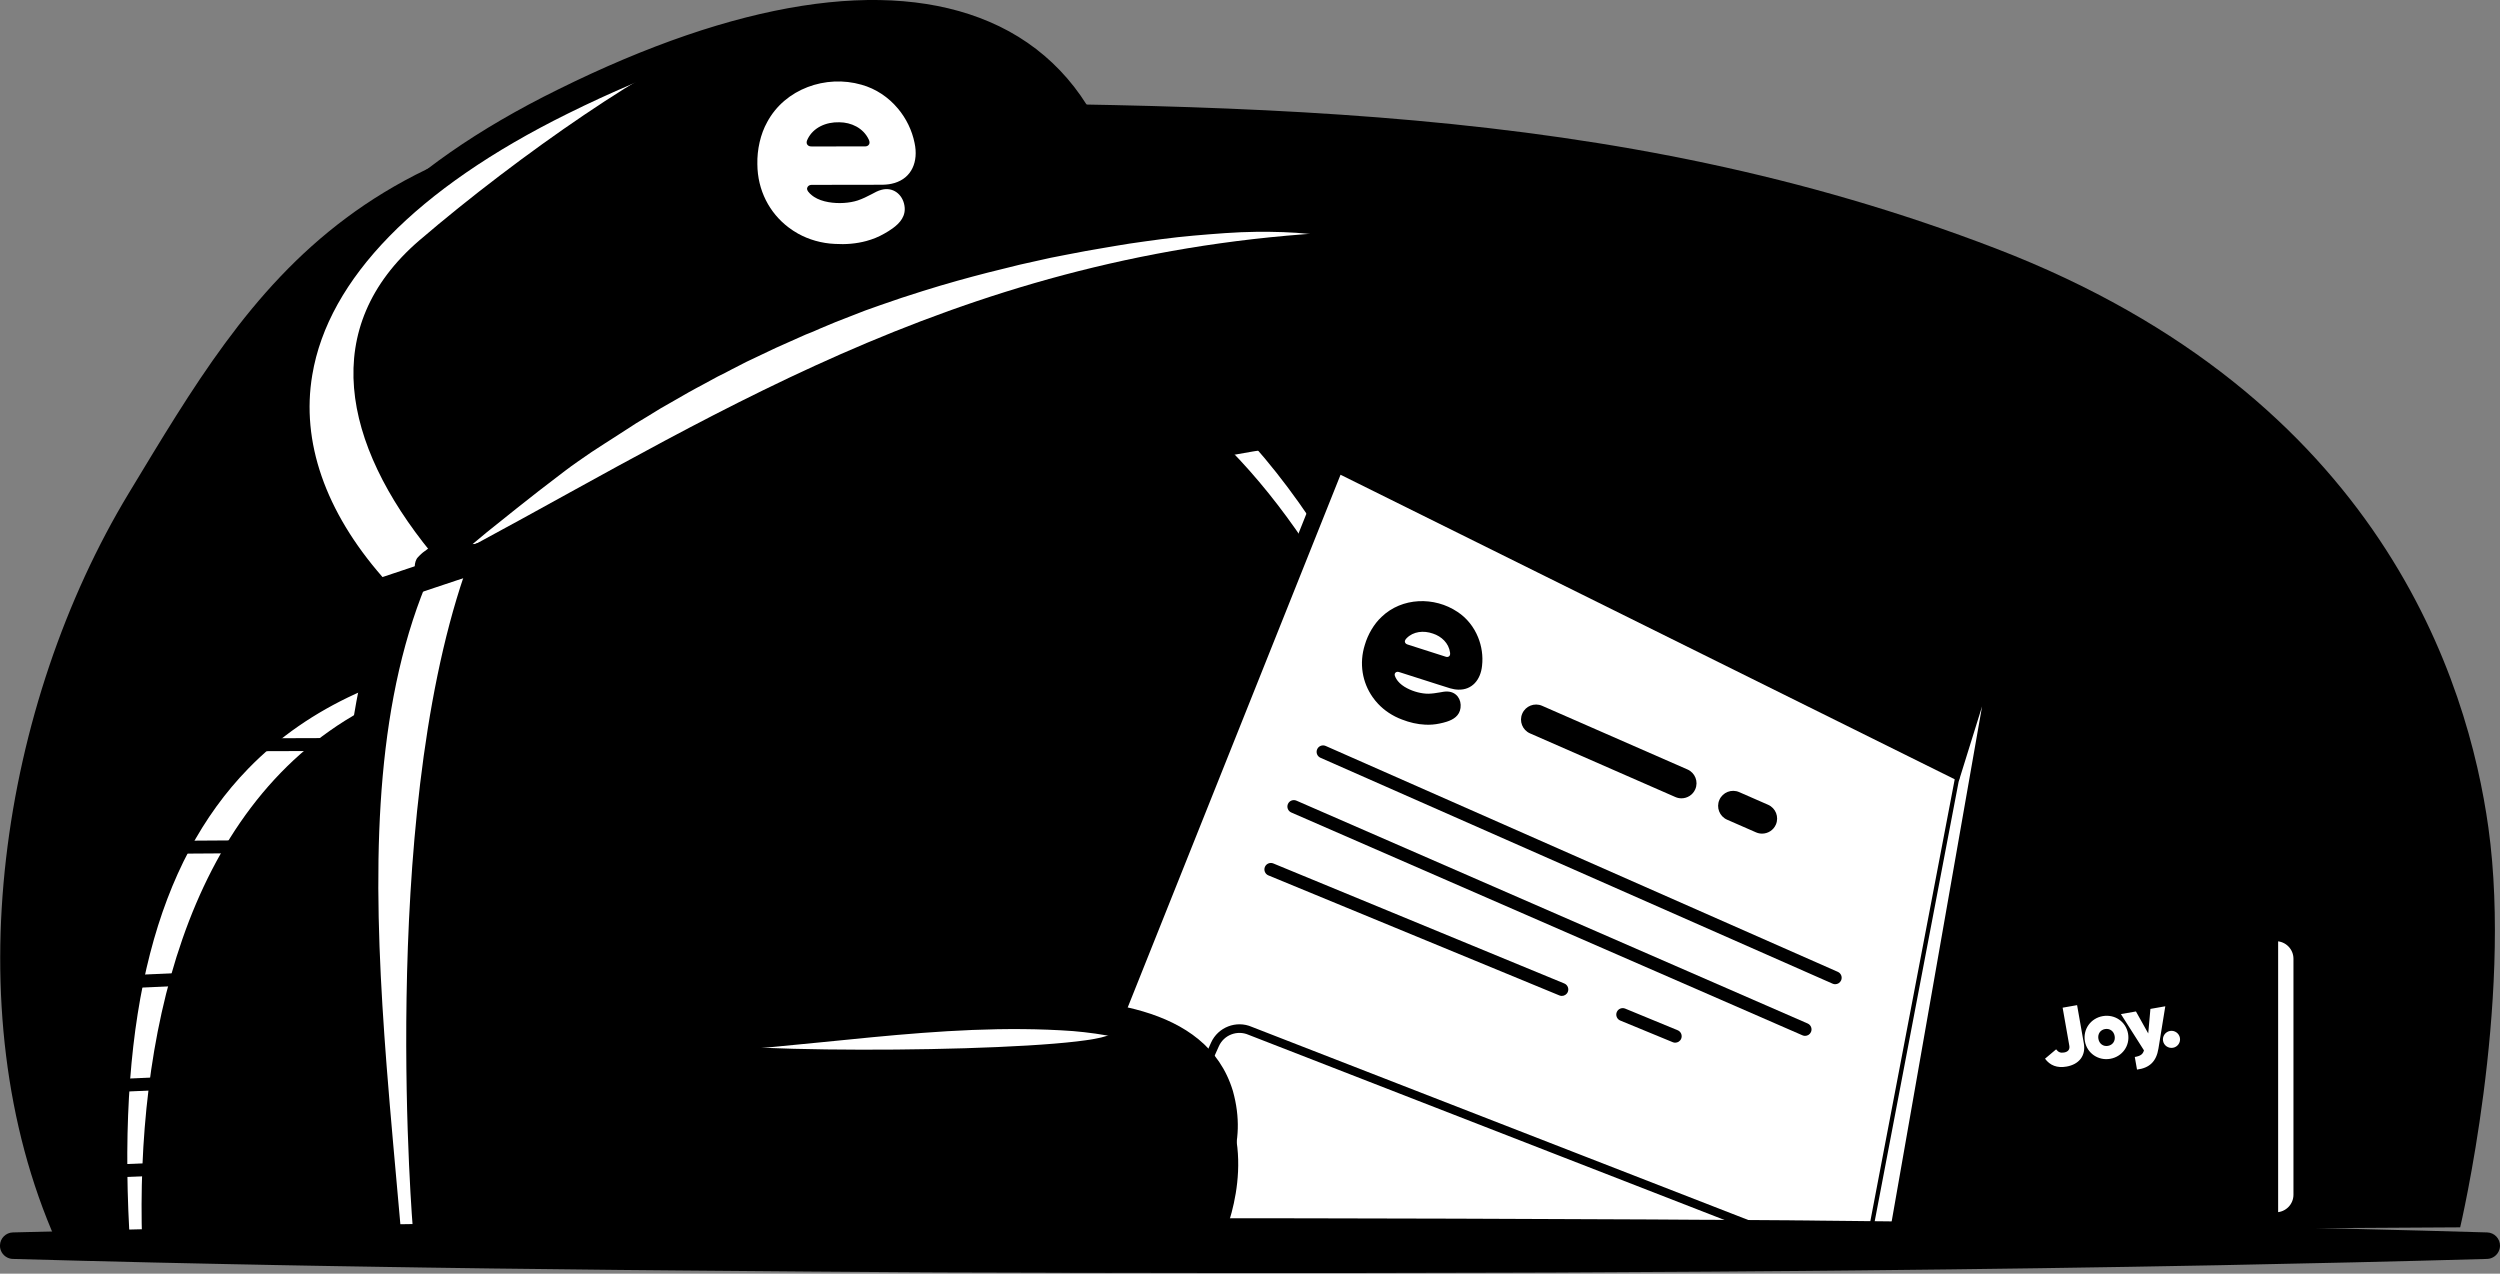 <svg width="1162" height="592" viewBox="0 0 1162 592" fill="none" xmlns="http://www.w3.org/2000/svg">
<rect x="0" y="0" width="1162" height="592" fill="#808080" stroke="none"/>
<g clip-path="url(#clip0_12283_2599)">
<path d="M26.18 576.979C-22 468.469 0.82 326.809 59.91 229.139C119 131.469 166.77 46.509 369.89 47.489C573.01 48.469 748.39 46.579 927.7 115.519C1107.01 184.459 1147.23 317.369 1156.61 384.709C1168.01 466.469 1143.49 570.469 1143.49 570.469L26.18 576.979Z" fill="#1E1E23" style="fill:#1E1E23;fill:color(display-p3 0.118 0.118 0.137);fill-opacity:1;"/>
<path d="M834.95 320.982L865.46 182.422C865.46 182.422 899 194.472 916 211.472C933 228.472 933.97 252.912 933.97 252.912L932 290.262L908 357.472L834.95 320.982Z" fill="#CCCCCC" style="fill:#CCCCCC;fill:color(display-p3 0.8 0.8 0.8);fill-opacity:1;"/>
<path d="M747.03 572.231H53.92C53.46 563.661 53.18 555.341 53.06 547.281C53.03 545.261 53.01 543.261 53.01 541.281C52.96 529.501 53.28 518.271 53.94 507.571C54.07 505.541 54.21 503.531 54.36 501.541C55.51 486.411 57.37 472.341 59.91 459.281C60.3 457.241 60.71 455.221 61.14 453.221C65.74 431.731 72.2 413.041 80.25 396.801C81.26 394.751 82.3 392.751 83.37 390.781C92.5 373.881 103.47 359.791 115.93 348.061C117.72 346.371 119.53 344.731 121.38 343.151C183.9 289.421 280.67 289.501 374.66 291.961C470.31 294.461 580.18 287.801 655.66 341.441C658.35 343.351 661 345.341 663.6 347.411C677.16 358.191 689.47 371.141 700.21 386.711C701.57 388.661 702.89 390.651 704.19 392.681C710.26 402.191 715.78 412.621 720.69 424.061C721.52 425.991 722.34 427.961 723.13 429.951C728.17 442.561 732.49 456.351 736.01 471.421C736.47 473.381 736.92 475.361 737.36 477.371C739.77 488.611 741.77 500.531 743.31 513.191C743.55 515.161 743.78 517.161 744 519.171C745.78 535.621 746.81 553.281 747.03 572.231Z" fill="#58BF43" style="fill:#58BF43;fill:color(display-p3 0.345 0.749 0.263);fill-opacity:1;"/>
<path d="M168 330.47C85 376.25 63.12 484.98 66.06 577.23L53.92 578.4L53.01 513.2L61.14 453.23L91 373.48L167 312.48L168 330.48V330.47Z" fill="white" style="fill:white;fill-opacity:1;"/>
<path d="M115.93 348.061L115.91 343.171L121.38 343.151L655.66 341.441C658.35 343.351 661 345.341 663.6 347.411L115.93 349.171V348.061Z" fill="#49AA31" style="fill:#49AA31;fill:color(display-p3 0.286 0.667 0.192);fill-opacity:1;"/>
<path d="M704.19 392.681L80.25 396.801C81.26 394.751 82.3 392.751 83.37 390.781L700.21 386.711C701.57 388.661 702.89 390.651 704.19 392.681Z" fill="#49AA31" style="fill:#49AA31;fill:color(display-p3 0.286 0.667 0.192);fill-opacity:1;"/>
<path d="M723.13 429.949L59.91 459.279C60.3 457.239 60.71 455.219 61.14 453.219L720.69 424.059C721.52 425.989 722.34 427.959 723.13 429.949Z" fill="#49AA31" style="fill:#49AA31;fill:color(display-p3 0.286 0.667 0.192);fill-opacity:1;"/>
<path d="M737.36 477.372L53.94 507.572C54.07 505.542 54.21 503.532 54.36 501.542L736.01 471.422C736.47 473.382 736.92 475.362 737.36 477.372Z" fill="#49AA31" style="fill:#49AA31;fill:color(display-p3 0.286 0.667 0.192);fill-opacity:1;"/>
<path d="M744 519.171L53.06 547.281C53.03 545.261 53.01 543.261 53.01 541.281L743.31 513.191C743.55 515.161 743.78 517.161 744 519.171Z" fill="#49AA31" style="fill:#49AA31;fill:color(display-p3 0.286 0.667 0.192);fill-opacity:1;"/>
<path d="M53.92 578.401C50.67 578.401 47.95 575.851 47.77 572.571C42.21 468.251 61.43 395.001 106.55 348.651C167.86 285.651 264.32 282.921 374.82 285.811C387.53 286.141 400.81 286.321 413.65 286.491C493.24 287.541 575.53 288.621 640.42 324.611C714.86 365.901 751.75 446.881 753.2 572.181C753.24 575.581 750.51 578.371 747.11 578.411C743.71 578.461 740.92 575.721 740.88 572.321C739.49 451.841 704.68 374.341 634.45 335.391C572.28 300.911 491.56 299.851 413.5 298.821C400.62 298.651 387.31 298.481 374.51 298.141C266.95 295.331 173.23 297.831 115.39 357.251C72.8 401.011 54.71 471.231 60.08 571.921C60.26 575.321 57.65 578.221 54.26 578.401C54.15 578.401 54.04 578.401 53.93 578.401H53.92Z" fill="#111114" style="fill:#111114;fill:color(display-p3 0.067 0.067 0.078);fill-opacity:1;"/>
<path d="M718.92 560.088L714.61 560.688L712.84 560.928L709.24 561.428L706.87 561.758L696.04 563.258L687.99 564.368L603.87 575.988L514.21 588.378C492.75 588.268 471.31 588.148 449.86 588.018C414.56 587.808 379.26 587.558 343.96 587.258C320.52 587.068 297.07 586.838 273.63 586.588C260.93 586.448 248.23 586.308 235.53 586.148C232.06 586.108 228.59 586.048 225.12 586.008C221.7 585.978 218.27 585.918 214.83 585.878C205.72 585.758 196.61 585.638 187.51 585.508C185.17 585.478 182.84 585.438 180.51 585.408C180.23 582.288 179.93 579.148 179.63 575.988C179.33 572.888 179.03 569.778 178.72 566.648C176.84 547.468 174.77 527.808 172.93 507.928C172.9 507.628 172.87 507.328 172.85 507.018C172.58 504.148 172.31 501.268 172.06 498.388C172.01 497.888 171.97 497.388 171.93 496.888C171.69 494.148 171.45 491.398 171.23 488.648C170.82 483.838 170.44 479.018 170.09 474.198C169.69 468.868 169.33 463.538 169.02 458.208C165.84 405.628 166.48 353.178 178.21 305.828C179.58 300.298 181.1 294.838 182.78 289.458C183.76 286.318 184.8 283.208 185.89 280.118C186.77 277.628 187.7 275.158 188.66 272.698C188.68 272.628 188.71 272.558 188.75 272.478C189.69 270.068 190.68 267.668 191.7 265.288H191.71C194.16 259.568 196.85 253.958 199.79 248.468C228.89 193.948 281.77 151.538 374.2 132.038C379.32 130.958 384.57 129.948 389.94 129.008C414.82 124.658 437.86 124.358 459.19 127.448C461.99 127.848 464.75 128.308 467.49 128.828C467.63 128.858 467.78 128.878 467.92 128.908C470.37 129.378 472.8 129.898 475.21 130.458C482.42 132.128 489.42 134.198 496.21 136.648C500.13 138.048 503.99 139.578 507.78 141.218C511.06 142.648 514.3 144.168 517.49 145.768C524.4 149.228 531.08 153.078 537.53 157.308C539.26 158.428 540.97 159.578 542.67 160.758C544.41 161.968 546.14 163.208 547.84 164.468C551.98 167.518 556.02 170.718 559.96 174.088C560.5 174.538 561.04 174.998 561.57 175.458C563.57 177.168 565.55 178.928 567.5 180.728C569.32 182.398 571.12 184.108 572.9 185.838C589.15 201.668 603.66 219.878 616.6 239.548C680.37 336.508 706.12 469.148 714.95 528.788C717.84 548.368 718.92 560.088 718.92 560.088Z" fill="#F4D13D" style="fill:#F4D13D;fill:color(display-p3 0.957 0.82 0.239);fill-opacity:1;"/>
<path d="M714.95 528.79C714.86 540.34 714.75 551.18 714.61 560.69C714.14 591.92 709.34 594.51 708 574.47C707.55 567.71 710.66 572.67 709.24 561.43C698.06 473.26 654.59 263.26 541.63 183.16L559.96 174.09C560.5 174.54 561.04 175 561.57 175.46C563.57 177.17 565.55 178.93 567.5 180.73C569.32 182.4 571.12 184.11 572.9 185.84C589.15 201.67 603.66 219.88 616.6 239.55C680.37 336.51 706.12 469.15 714.95 528.79Z" fill="white" style="fill:white;fill-opacity:1;"/>
<path d="M711.72 532.76C711.72 532.76 711.3 533 710.6 533.3C709.94 533.6 709.02 533.99 707.99 534.42C704.29 535.96 699.17 538.05 699.17 538.19L639.02 546.04L543.75 558.47H542.29C539.6 558.46 536.9 558.44 534.21 558.43C512.75 558.32 491.31 558.2 469.86 558.07C434.56 557.86 399.26 557.61 363.96 557.31C364.86 553.45 365.85 549.69 366.93 546.04C368.07 542.13 369.32 538.34 370.66 534.66C411.5 421.89 535.09 418.39 566.23 414.87C601.07 410.92 701.78 428.02 711.72 532.76Z" fill="#FFF4C5" style="fill:#FFF4C5;fill:color(display-p3 1 0.957 0.772);fill-opacity:1;"/>
<path d="M215.79 267.211C175.99 384.151 192 572.471 192 572.471L179 575.471L168.45 467.611L178.85 295.191L193.86 273.301L215.78 267.211H215.79Z" fill="white" style="fill:white;fill-opacity:1;"/>
<path d="M725.07 559.52C725.16 561 724.83 562.26 724.21 563.27C721.97 567.03 715.93 567.39 713.63 563.26C713.26 562.6 712.98 561.83 712.84 560.93C712.83 560.88 712.82 560.82 712.81 560.76C711.5 548.24 709.67 535.48 707.67 522.88C693.36 436.22 664.09 322.81 608.64 240.73C595.52 221.31 580.93 203.64 564.73 188.51C562.88 186.77 561.01 185.07 559.11 183.42C557.07 181.61 555.01 179.86 552.92 178.16H552.91C549.51 175.37 546.05 172.7 542.53 170.14C540.76 168.86 538.97 167.6 537.17 166.38C535.01 164.92 532.84 163.5 530.64 162.13C523.35 157.57 515.79 153.49 507.96 149.94C503.77 148.04 499.51 146.29 495.16 144.7C491.11 143.22 487 141.87 482.81 140.67C474.62 138.31 466.16 136.5 457.42 135.28H457.41C454.79 134.9 452.14 134.59 449.46 134.33C449.3 134.31 449.13 134.3 448.97 134.28C445.9 133.99 442.8 133.77 439.66 133.62C422.08 132.8 403.44 134.26 383.67 138.33C377.56 139.51 371.63 140.79 365.86 142.17C281.06 162.32 232.45 202.53 205.66 254.84L205.48 255.2C204.31 257.49 203.19 259.8 202.11 262.14C202.11 262.16 202.09 262.18 202.08 262.2C201.55 263.34 201.02 264.49 200.51 265.65C199.93 266.97 199.36 268.29 198.8 269.62C198.43 270.49 198.07 271.36 197.72 272.23C197.06 273.85 196.42 275.48 195.81 277.12H195.8C173.5 335.93 173.48 407.11 178.65 481.19C178.81 483.38 178.96 485.57 179.13 487.77C179.17 488.34 179.21 488.92 179.26 489.5C179.27 489.76 179.29 490.03 179.32 490.3C179.38 491.21 179.45 492.12 179.52 493.04C179.6 494.04 179.67 495.04 179.75 496.05C181.57 519.42 183.79 543.02 185.87 566.55C186.15 569.7 186.43 572.85 186.7 575.99C186.98 579.17 187.25 582.34 187.51 585.51C185.17 585.48 182.84 585.44 180.51 585.41C178.19 585.38 175.87 585.34 173.55 585.31C173.23 582.21 172.89 579.1 172.56 575.99C172.22 572.92 171.88 569.85 171.54 566.76C169.99 552.91 168.38 538.95 166.84 524.92C166.6 522.81 166.37 520.71 166.15 518.6C165.82 515.58 165.5 512.56 165.18 509.54C165.09 508.63 164.99 507.72 164.9 506.81C164.56 503.56 164.24 500.3 163.92 497.05C156.69 423.33 154.16 348.79 177.43 280.5C178.1 278.53 178.79 276.56 179.51 274.6C179.52 274.56 179.54 274.52 179.56 274.48C180.33 272.34 181.14 270.21 181.98 268.09C184.34 262.06 186.92 256.08 189.74 250.16C191.17 247.18 192.67 244.25 194.24 241.38C224.75 185.5 281.97 148.36 342.47 131.76C355.47 128.08 368.55 124.82 381.79 122.33C394.35 119.97 407.06 118.31 419.96 117.68C439.69 116.96 458.21 118.74 475.57 122.67C478.16 123.26 480.72 123.89 483.26 124.58C483.39 124.61 483.53 124.65 483.66 124.68C485.99 125.32 488.31 125.99 490.6 126.7C496.7 128.59 502.65 130.76 508.45 133.19C512.1 134.72 515.69 136.35 519.22 138.07C527.08 141.92 534.65 146.25 541.96 151.02C543.69 152.15 545.4 153.31 547.1 154.49C548.83 155.69 550.55 156.92 552.26 158.18C558.42 162.72 564.37 167.57 570.12 172.73C572.05 174.45 573.96 176.21 575.85 178.01C577.63 179.69 579.39 181.41 581.11 183.16H581.12C664.61 266.97 703.39 413.92 720.15 520.93C722.08 533.74 723.8 546.46 725.07 559.52Z" fill="#111114" style="fill:#111114;fill:color(display-p3 0.067 0.067 0.078);fill-opacity:1;"/>
<path d="M591 208.47C498.49 222.39 403.16 263.84 269.55 255.39C268.9 255.36 268.25 255.31 267.6 255.27L517.49 145.77C557.9 166.02 564.85 168.71 591 208.47Z" fill="#111114" style="fill:#111114;fill:color(display-p3 0.067 0.067 0.078);fill-opacity:1;"/>
<path d="M546.28 344.529C545.69 344.979 545.06 345.399 544.4 345.779C522.71 357.929 458.06 367.069 431.2 361.729C418.89 359.129 415.12 347.209 426.72 337.709C448.62 320.189 465.31 310.379 483.28 308.329C500.38 306.369 518.65 311.419 543.68 323.489C554.65 328.829 553.7 338.959 546.28 344.539V344.529Z" fill="#F78426" style="fill:#F78426;fill:color(display-p3 0.969 0.518 0.149);fill-opacity:1;"/>
<path d="M546.58 318.041C546.5 317.991 546.44 317.941 546.36 317.911C540.96 315.311 535.85 313.041 531 311.081C524.18 308.321 517.84 306.201 511.87 304.691C493.51 300.001 478.51 300.981 463.35 307.091C458.45 309.061 453.54 311.561 448.48 314.611C448.48 314.611 448.47 314.601 448.47 314.611C444.83 316.771 441.14 319.231 437.31 321.931C432.7 325.201 427.89 328.861 422.87 332.891C422.86 332.891 422.84 332.911 422.82 332.931C415.45 338.951 412.25 346.591 414.04 353.891C415.72 360.811 421.67 365.991 430 367.761C443.51 370.441 465.46 369.761 487.26 366.901C511.37 363.741 535.28 357.941 547.43 351.121C554.2 347.261 558.26 340.671 558.03 333.901C557.84 327.331 553.65 321.561 546.58 318.041ZM541.64 340.241C541.55 340.291 541.46 340.351 541.37 340.401C520.91 351.871 457.76 360.711 432.47 355.681C428.97 354.941 426.54 353.181 426 350.961C425.39 348.501 427.12 345.341 430.59 342.481C444.09 331.681 455.36 323.861 466.34 319.201C471.12 317.171 475.84 315.741 480.67 314.931C489.86 313.381 499.43 314.051 510.49 317.051C519.49 319.481 529.44 323.441 540.98 329.011C542.72 329.851 545.64 331.661 545.72 334.301C545.8 336.381 544.19 338.691 541.64 340.241Z" fill="#111114" style="fill:#111114;fill:color(display-p3 0.067 0.067 0.078);fill-opacity:1;"/>
<path d="M518.78 127.93C515.78 154.87 501.3 166.61 501.3 166.61L188.96 270.96L176.01 275.28C109.92 202.03 125.52 114.39 261.52 47.319C288.93 33.91 314.31 23.829 337.34 17.11C362.87 9.65 385.96 6.34 406.15 6.27C458.84 6.46 493.46 30.27 508.9 69.889C518.52 94.07 520.31 113.32 518.77 127.93H518.78Z" fill="#58BF43" style="fill:#58BF43;fill:color(display-p3 0.345 0.749 0.263);fill-opacity:1;"/>
<path d="M334.55 18.272C306.1 27.282 241.48 71.792 194.81 111.822C148.16 152.042 158.92 205.972 200.4 256.822L188.94 270.772L175.99 275.092C109.9 201.842 125.5 114.202 261.5 47.132C288.91 33.722 314.29 23.642 337.32 16.922C338.19 16.992 337.36 17.292 334.55 18.272Z" fill="white" style="fill:white;fill-opacity:1;"/>
<path d="M518.78 127.929L299.78 194.059C299.78 194.059 405.81 91.529 406.5 6.219C459.19 6.409 493.81 30.219 509.25 69.839C518.54 94.069 520.32 113.319 518.78 127.929Z" fill="#4DAF35" style="fill:#4DAF35;fill:color(display-p3 0.302 0.686 0.208);fill-opacity:1;"/>
<path d="M524.94 113.229C524.88 111.739 524.78 110.219 524.63 108.669V108.649C524.63 108.599 524.63 108.539 524.63 108.479V108.459C524.49 106.729 524.29 104.939 524.04 103.129C522.66 92.629 519.73 80.709 514.48 67.389C504.04 40.679 485.1 20.869 459.81 10.109C411.76 -10.441 342.44 0.469 259.46 41.559C221.95 60.019 192.31 80.749 171.16 103.109C150.78 124.779 138.33 147.779 134.3 171.839C128.09 207.949 141.35 245.239 172.2 279.429C172.58 279.849 173.02 280.219 173.5 280.489C173.5 280.489 173.5 280.489 173.5 280.499C174.52 281.119 175.74 281.379 176.89 281.219C177.23 281.169 177.57 281.119 177.77 281.279L181.2 280.129H181.22L185 278.859L190.24 277.119L207.16 271.469L229.69 263.949L247.86 257.889L255.7 255.269H255.72L272.96 249.509L322.6 232.969L502.88 172.819C503.54 172.529 504.03 172.279 504.66 171.809C504.77 171.699 505.42 171.169 506.42 170.149C507.61 168.929 509.35 167.049 511.25 164.479C512.54 162.689 513.91 160.629 515.27 158.199C515.27 158.189 515.27 158.189 515.27 158.179C517.16 154.839 519.02 150.869 520.57 146.219C521 144.929 521.43 143.579 521.83 142.139C523.49 136.219 524.75 129.019 524.96 120.499C525.02 118.189 525.01 115.739 524.89 113.229H524.94ZM513.4 123.089C513.27 125.359 513.06 127.579 512.73 129.749C512.18 133.719 511.32 137.489 510.17 141.099C509.85 142.089 509.51 143.029 509.16 143.949C508.16 146.629 507.05 148.989 505.93 151.019C504.54 153.609 503.14 155.689 501.9 157.299C500.49 159.169 499.29 160.429 498.58 161.129L495.62 162.129L344.91 212.429H344.87L235.08 249.089L231.67 250.229L218.91 254.489L216.92 255.149L211.43 256.979L201.82 260.189C201.82 260.189 201.82 260.199 201.8 260.199L196.07 262.099L196.04 262.129H196.02L192.83 263.189L186.54 265.289L177.79 268.219C177.74 268.169 177.72 268.139 177.68 268.089C151.16 237.679 139.9 205.269 145.15 174.259C152.6 129.639 193.67 87.559 263.78 52.869C273.97 47.809 283.92 43.239 293.66 39.109C293.68 39.099 293.69 39.099 293.71 39.089C323.98 26.279 351.96 18.049 377.13 14.429C387.35 12.959 397.08 12.239 406.32 12.269C424.76 12.329 441.19 15.379 455.5 21.529C478.26 31.319 494.62 48.279 503.86 72.139C508.45 83.769 511.39 94.879 512.72 105.289C512.97 107.039 513.14 108.759 513.27 110.449L513.3 110.639C513.41 112.159 513.48 113.659 513.54 115.129C513.63 117.849 513.59 120.479 513.44 123.079L513.4 123.089Z" fill="#111114" style="fill:#111114;fill:color(display-p3 0.067 0.067 0.078);fill-opacity:1;"/>
<path d="M490.26 194.139C379.35 231.289 361.63 233.269 198.23 263.189C198.23 263.189 202.46 259.549 211.13 252.629C221.07 244.759 236.86 232.459 258.91 216.029C264.77 211.589 271.99 206.959 279.84 201.849C349 157.829 424.701 128.009 503.13 112.379C545.641 103.999 590.251 98.719 619.781 104.509C623.861 105.439 627.411 106.249 630.651 107.299C682.851 123.659 594.87 159.019 490.28 194.129L490.26 194.139Z" fill="#58BF43" style="fill:#58BF43;fill:color(display-p3 0.345 0.749 0.263);fill-opacity:1;"/>
<path d="M630.65 107.498C454.1 114.128 336.67 190.658 221 252.918L211.12 252.638C221.06 244.768 236.85 232.468 258.92 216.228C264.78 211.788 272 207.158 279.85 202.048C349.01 158.028 424.71 128.208 503.14 112.578C545.65 104.198 590.26 98.918 619.79 104.708C624.04 105.608 627.59 106.428 630.66 107.498H630.65Z" fill="white" style="fill:white;fill-opacity:1;"/>
<path d="M203.07 267.161C203.07 267.161 203.07 267.161 203.05 267.171C203.05 267.171 203.05 267.221 203.02 267.241L203.16 267.051C203.16 267.051 203.1 267.111 203.07 267.161ZM203.32 266.821L203.16 267.051C203.29 266.941 203.44 266.781 203.64 266.581C203.64 266.561 203.64 266.541 203.64 266.521L203.31 266.821H203.32ZM203.8 266.011C203.75 266.221 203.71 266.401 203.65 266.521L204.11 266.141L204.21 266.031C204.07 266.031 203.94 266.031 203.8 266.011ZM651.53 116.051C651.29 115.511 651.04 114.791 650.8 114.261L650.34 113.381C650.32 113.191 650.13 113.031 649.91 112.681C648.65 110.781 647.28 109.461 645.94 108.331C643.27 106.251 640.52 104.941 637.97 103.791C635.42 102.651 632.74 101.891 630.23 101.121C627.71 100.341 625.06 99.781 622.57 99.191C621.32 98.801 620.08 98.601 618.69 98.421L614.8 97.661C604.43 96.121 594.21 95.881 584.06 96.211C563.78 96.661 543.78 99.531 524.04 103.131H523.94C522.05 103.491 520.18 103.841 518.31 104.201H518.27C516.39 104.551 514.55 104.911 512.69 105.291C506.55 106.511 500.44 107.831 494.28 109.301C491.78 110.041 489.4 110.381 486.9 111.121L479.52 112.941C477.01 113.671 474.66 114.201 472.16 114.941L464.8 116.951C458.31 118.771 451.83 120.661 445.38 122.671C445.38 122.671 445.35 122.681 445.34 122.681C440.36 124.211 435.39 125.791 430.44 127.451C424.49 129.421 418.53 131.471 412.63 133.621C412.63 133.621 412.623 133.625 412.61 133.631C410.78 134.291 408.94 134.971 407.1 135.651C404.79 136.551 402.31 137.481 400.01 138.381L392.91 141.101C390.6 142.001 388.1 142.741 385.82 143.821L378.74 146.741C376.26 147.661 373.95 148.561 371.66 149.651L364.77 152.721C362.48 153.811 360.17 154.711 357.88 155.791L351.01 159.051C348.72 160.141 346.43 161.221 344.15 162.311L337.3 165.751C335.02 166.841 332.73 167.931 330.46 169.201L328.75 170.111L323.64 172.831C321.37 174.101 319.08 175.191 316.82 176.461L316.34 176.721H316.32L310.17 180.071C308.07 181.321 305.81 182.591 303.54 183.861L296.92 187.651C292.55 190.171 288.03 192.721 283.69 195.421C279.35 198.131 274.82 200.681 270.5 203.571C266.16 206.271 261.85 209.171 257.55 212.251L244.98 221.251C237.26 226.861 229.66 232.331 221.95 237.931C221.27 238.421 220.56 238.921 219.87 239.441C215.91 242.471 211.59 245.361 207.49 248.601L201.31 253.281L199.24 254.821L199.2 254.841L198.92 255.041L198.15 255.631L196.56 256.801L195.78 257.481L195.31 257.931C195.31 257.931 195.23 257.991 195.22 258.021L195.18 258.041C195.09 258.131 194.84 258.391 194.23 259.031C193.29 259.981 192.83 261.691 192.77 263.191C192.72 264.171 192.84 265.081 193.12 265.631H193.14C193.6 265.631 194.04 265.641 194.51 265.651H194.53C196.67 265.701 198.92 265.831 201.62 265.921C202.33 265.951 203.03 265.981 203.74 266.011C203.79 265.741 204.1 265.671 204.52 265.671L204.41 265.781L204.15 266.031C206.32 266.111 208.55 266.171 210.78 266.111C213.88 266.051 217.13 265.771 220.2 265.521L226.99 264.541L229.18 264.041L229.66 263.951L251.27 260.011L258.75 258.651C263.07 257.861 267.4 257.071 271.71 256.301C271.71 256.301 271.73 256.301 271.74 256.291C287.12 253.481 302.45 250.651 317.88 247.691C337.63 243.901 357.34 239.751 376.98 235.031C396.45 230.341 416 224.881 435.32 218.881C454.46 212.911 473.73 206.541 492.83 200.201C504.11 196.351 515.38 192.491 526.64 188.511C529.13 187.641 531.61 186.751 534.09 185.841C536.6 184.971 539.08 184.071 541.58 183.161C544.39 182.131 547.18 181.101 549.99 180.051C568.83 172.991 587.8 165.531 606.46 156.981C611.04 154.811 615.76 152.421 620.31 150.061C624.84 147.521 629.54 144.951 634.03 142.031C636.27 140.581 638.52 139.121 640.71 137.291C642.92 135.451 645.11 133.621 647.22 131.051C648.28 129.761 649.16 128.501 650.15 126.651C650.59 125.681 651.06 124.591 651.42 123.361C651.72 122.321 651.93 121.191 651.94 119.961C651.96 118.631 651.97 117.301 651.47 116.051H651.53ZM640.32 120.501C640.05 121.111 639.44 121.761 638.84 122.601C638 123.651 636.89 124.761 635.65 125.791C635.13 126.241 634.58 126.661 634.03 127.081C632.15 128.681 630.22 129.901 628.15 131.341C624.15 133.991 619.77 136.331 615.38 138.661C611.15 140.791 606.57 142.961 601.99 145.131C583.82 153.431 564.99 160.671 546.13 167.551C541.31 169.301 536.48 171.021 531.62 172.721C531.62 172.721 531.613 172.725 531.6 172.731C529.01 173.651 526.4 174.551 523.8 175.461C521.18 176.361 518.55 177.271 515.92 178.161C507 181.221 498.04 184.241 489.1 187.301C470.02 193.831 450.9 199.991 431.76 205.961C412.76 211.721 393.55 217.131 374.08 221.821C356.98 225.951 339.81 229.491 322.63 232.971C320.25 233.441 317.87 233.931 315.5 234.411C306.54 236.131 297.58 237.821 288.6 239.481C288.6 239.491 288.57 239.491 288.56 239.491C284.46 240.271 280.35 241.031 276.23 241.811C269.69 243.041 263.13 244.271 256.57 245.531L235.61 249.491L231.67 250.231L227.01 251.101L225.34 251.531L223.83 251.941C223.12 252.181 222.49 252.311 221.81 252.481C221.55 252.551 221.28 252.631 221 252.731C220.83 252.771 220.64 252.821 220.47 252.891C220.47 252.891 220.47 252.901 220.45 252.901C220.01 253.021 219.57 253.161 219.1 253.361C219.31 253.201 219.49 253.041 219.68 252.881C221.88 251.041 224.05 249.221 226.22 247.431C227.34 246.531 228.45 245.651 229.57 244.751C236.48 239.201 243.42 233.651 250.35 228.251L262.53 218.921C266.48 215.891 270.8 213.001 274.94 210.131C279.12 207.451 283.43 204.561 287.77 201.851L294.18 197.711C296.2 196.321 298.26 195.271 300.44 193.871C300.44 193.871 300.44 193.871 300.46 193.871C300.51 193.831 300.56 193.801 300.62 193.761L307.06 189.811C309.32 188.541 311.42 187.291 313.69 186.021L320.31 182.221C322.41 180.981 324.7 179.891 326.96 178.621L333.61 175.011C335.73 173.951 338.02 172.861 340.29 171.591L346.96 168.171C347.67 167.841 348.36 167.491 349.08 167.171C350.66 166.411 352.24 165.671 353.83 164.911L360.7 161.651C362.98 160.571 365.3 159.671 367.59 158.581L374.48 155.511C376.79 154.611 379.09 153.711 381.38 152.621L388.29 149.731C390.6 148.831 392.9 147.931 395.21 147.031L402.14 144.331C404.46 143.431 406.96 142.701 409.26 141.801C415.75 139.501 422.28 137.331 428.86 135.291C434.24 133.591 439.65 131.991 445.08 130.471C449.74 129.161 454.43 127.921 459.11 126.711C461.67 126.061 464.23 125.431 466.79 124.811L474 123.021C476.35 122.491 478.71 121.961 481.23 121.411L488.46 119.801C490.82 119.281 493.19 118.941 495.72 118.381C501.64 117.191 507.58 116.131 513.51 115.141C515.41 114.811 517.29 114.491 519.18 114.181C521.1 113.861 523.02 113.551 524.93 113.241L525.13 113.211C534.98 111.791 544.82 110.381 554.73 109.521C564.48 108.691 574.39 107.831 584.22 107.741C592.32 107.691 600.55 107.881 608.59 108.721C608.64 108.721 608.68 108.731 608.73 108.731C610.24 108.871 611.75 109.051 613.24 109.251L616.77 109.881C617.98 109.901 619.04 110.121 620.3 110.511L627.25 112.351C629.4 112.991 631.75 113.791 633.74 114.641C635.74 115.491 637.76 116.521 639.11 117.651C639.86 118.111 640.26 118.621 640.48 118.971C640.69 119.321 640.67 119.131 640.69 119.321C640.72 119.501 640.59 119.901 640.32 120.511V120.501Z" fill="#111114" style="fill:#111114;fill:color(display-p3 0.067 0.067 0.078);fill-opacity:1;"/>
<path d="M376.34 86.082H376.36C376.9 85.882 377.48 85.922 378.05 85.922C382.59 85.922 387.51 85.902 392.19 85.902H393.91C399.82 85.872 404.88 85.952 410.62 85.852C412.33 85.802 414.08 85.572 415.67 85.082C423.81 82.732 426.94 75.072 425.1 66.482C423.92 60.582 421.21 55.052 417.37 50.472C412.99 45.222 407.13 41.242 400.44 39.382C383.84 34.592 364.86 41.302 356.6 56.722C353.47 62.282 351.86 69.562 352.02 76.322C352.09 88.492 357.68 98.992 366.47 105.662C367.88 106.742 369.37 107.712 370.95 108.602C373.46 109.992 376.17 111.112 379 111.912C381.9 112.732 384.94 113.242 388.09 113.372C393.01 113.682 398 113.292 402.7 112.012C405.62 111.222 408.42 110.092 411.03 108.582C412.29 107.862 413.61 107.092 414.84 106.182C418.4 103.642 421.24 100.262 420.37 95.472C419.47 90.252 414.99 86.792 409.74 88.222C408.07 88.632 406.54 89.502 405.07 90.292C403.05 91.362 400.9 92.412 398.69 93.162C394.93 94.392 389.73 94.782 385.08 93.952C382.57 93.522 380.24 92.722 378.37 91.512C377.29 90.792 375.43 89.312 375.16 88.052C374.96 87.212 375.57 86.362 376.34 86.082ZM374.93 66.282C374.91 65.672 375.16 65.082 375.44 64.542C378.06 59.272 383.94 56.652 390.12 56.832C395.61 56.862 401.22 59.442 403.78 64.822C403.96 65.202 404.09 65.562 404.14 65.942C404.19 66.322 404.16 66.692 403.99 67.022C403.6 67.792 402.76 68.092 401.97 68.052C395.46 68.102 384.17 68.052 377.32 68.072C376.93 68.072 376.53 68.042 376.14 67.912C375.45 67.662 374.93 67.022 374.93 66.292V66.282Z" fill="white" style="fill:white;fill-opacity:1;"/>
<path d="M357.02 314.838C357.54 313.318 358.27 311.958 359 310.598C359.73 309.238 360.45 307.878 361.18 306.508C362.08 305.118 363.01 303.918 363.92 302.528C365.03 301.298 365.93 299.908 367.06 298.858C368.17 297.628 369.27 296.398 370.78 295.478C372.09 294.398 373.57 293.298 374.9 292.408C377.92 290.568 381.36 289.208 385.07 288.538C388.78 287.868 392.43 288.118 395.98 288.918C399.52 289.718 402.78 291.098 405.55 292.908C408.32 294.718 410.94 296.728 413.22 298.958C414.45 300.068 415.53 301.368 416.4 302.518C416.85 303.178 417.48 303.828 417.93 304.488L418.6 305.488C418.82 305.818 419.05 306.148 419.3 306.668C420.65 308.658 419.93 311.468 417.73 312.668C416.22 313.588 414.4 313.468 413.01 312.558L412.21 311.938C412.01 311.788 411.78 311.448 411.41 311.318L410.61 310.698C410.01 310.238 409.58 309.748 409 309.458C407.99 308.688 406.81 307.938 405.8 307.158C404.79 306.378 403.61 305.638 402.63 305.038C402.05 304.748 401.45 304.288 401.07 304.158L400.29 303.718L399.51 303.278C395.07 301.148 390.79 300.258 386.7 300.798C384.56 301.078 382.48 301.718 380.44 302.708C379.44 303.378 378.42 303.878 377.42 304.548C376.93 304.978 376.42 305.218 375.94 305.648L374.48 306.928C373.99 307.358 373.51 307.778 373.02 308.208C372.53 308.638 372.05 309.058 371.56 309.488L368.68 312.398L366.01 315.458C365.06 316.488 364.31 317.668 363.36 318.698L363.21 318.898C361.8 320.528 359.46 320.658 358 319.218C356.75 317.938 356.51 316.158 357.06 314.818L357.02 314.838Z" fill="#111114" style="fill:#111114;fill:color(display-p3 0.067 0.067 0.078);fill-opacity:1;"/>
<path d="M522.32 293.131C522.85 291.591 523.59 290.211 524.33 288.821C525.07 287.441 525.81 286.051 526.72 284.651C527.64 283.241 528.58 282.021 529.5 280.611C529.97 280.001 530.62 279.361 531.09 278.751C531.74 278.111 532.21 277.501 532.68 276.891C533.8 275.641 535.11 274.371 536.46 273.451C537.79 272.361 539.32 271.421 540.65 270.331C543.71 268.461 547.21 267.081 551 266.581C554.77 265.901 558.48 266.151 562.1 267.151C565.7 267.961 568.85 269.571 571.67 271.411C574.48 273.251 577.17 275.471 579.3 277.761C580.39 279.091 581.46 280.231 582.35 281.401C582.81 282.081 583.26 282.751 583.72 283.431C584.18 284.111 584.63 284.781 585.11 285.641C586.07 287.351 585.43 289.461 583.71 290.421C582.34 291.151 580.84 290.981 579.8 290.011L579.39 289.701C578.98 289.391 578.37 288.911 577.76 288.441C577.15 287.971 576.71 287.471 576.13 287.181C574.93 286.421 573.88 285.451 572.88 284.851C570.66 283.301 568.45 281.941 566.12 280.961C561.61 278.791 557.08 277.921 552.79 278.851C550.64 279.311 548.52 279.961 546.47 281.151C544.42 282.341 542.39 283.711 540.41 285.441C536.43 288.721 532.93 292.851 529.11 297.401L528.95 297.601C527.51 299.261 524.96 299.411 523.3 297.971C522.19 296.461 521.77 294.681 522.3 293.141L522.32 293.131Z" fill="#111114" style="fill:#111114;fill:color(display-p3 0.067 0.067 0.078);fill-opacity:1;"/>
<path d="M575.31 360.44C703.42 306.2 809.25 262.19 831.12 322.41C863.52 411.62 679.77 452.17 679.77 452.17" fill="#F4D13D" style="fill:#F4D13D;fill:color(display-p3 0.957 0.82 0.239);fill-opacity:1;"/>
<path d="M574.61 358.78C622.53 332.6 672.89 311.23 725.36 295.73C759.69 286.42 811.41 275.14 833.89 311.52C862.22 359.84 809.93 404.78 772.36 428.1C764.46 433.03 756.48 437.53 748.09 441.65C740.98 444.83 735.89 434.82 742.66 430.951C774.26 413.521 837.17 371.6 825.86 329.73C817.01 297.75 781.95 298.95 754.93 303.66C693 315.43 636.51 344.2 576.03 362.09C575.07 362.38 574.06 361.84 573.77 360.89C573.51 360.06 573.89 359.18 574.63 358.77L574.61 358.78Z" fill="#111114" style="fill:#111114;fill:color(display-p3 0.067 0.067 0.078);fill-opacity:1;"/>
<path d="M480 567.978L620.97 215.148L908 357.468L936 267.468L883 569.468" fill="white" style="fill:white;fill-opacity:1;"/>
<path d="M886.94 570.161L879.06 568.781L921.27 328.311L910.43 363.141L623.08 220.661L483.72 569.471L476.29 566.501L618.86 209.641L622.75 211.561L905.58 351.801L932.18 266.281L939.94 268.161L886.94 570.161Z" fill="#111114" style="fill:#111114;fill:color(display-p3 0.067 0.067 0.078);fill-opacity:1;"/>
<path d="M821 574.469C820.76 574.469 820.51 574.429 820.27 574.329L580.32 480.979C575.03 478.669 568.88 481.049 566.55 486.249L543.86 536.869C543.41 537.879 542.22 538.329 541.22 537.879C540.21 537.429 539.76 536.239 540.21 535.239L562.9 484.619C566.12 477.429 574.62 474.139 581.85 477.289L821.73 570.609C822.76 571.009 823.27 572.169 822.87 573.199C822.56 573.989 821.81 574.469 821.01 574.479L821 574.469Z" fill="#CCCCCC" style="fill:#CCCCCC;fill:color(display-p3 0.8 0.8 0.8);fill-opacity:1;"/>
<path d="M547.8 566.441C535.01 577.841 517.32 585.781 498.35 591.301C492.57 591.271 486.8 591.231 481.02 591.201C470.63 591.141 460.25 591.081 449.86 591.021C426.35 590.881 402.84 590.721 379.33 590.531L363.89 567.501L311.77 489.741L310.6 487.991C448.34 468.471 561.93 453.111 567.6 516.931C569.49 538.211 561.43 554.301 547.8 566.441Z" fill="#F4D13D" style="fill:#F4D13D;fill:color(display-p3 0.957 0.82 0.239);fill-opacity:1;"/>
<path d="M331.42 485.52C383.01 490.47 530.53 487.47 515.77 478.47C501.01 469.47 425.89 473.56 425.89 473.56L331.42 485.52Z" fill="white" style="fill:white;fill-opacity:1;"/>
<path d="M554.9 566.42C544.32 576.59 530.71 584.85 516.74 591.39C515.9 591.39 515.05 591.38 514.21 591.38C508.92 591.35 503.63 591.33 498.35 591.3C492.57 591.27 486.8 591.23 481.02 591.2C498.2 585.33 517.22 577.15 532.35 566.49C548.82 554.89 560.69 540.36 560.62 522.66C560.28 489.47 526.09 481.63 498.76 479.25C436.19 474.74 374.5 487.89 311.77 489.74C311.46 489.75 311.16 489.76 310.85 489.77C309.85 489.81 309.01 489.03 308.97 488.03C308.94 487.16 309.53 486.41 310.35 486.2C363.39 473.21 417.54 465.49 472.23 463.99C507.8 463.8 560.68 466.18 573.06 507.12C579.85 531.6 570.78 551.16 554.9 566.42Z" fill="#111114" style="fill:#111114;fill:color(display-p3 0.067 0.067 0.078);fill-opacity:1;"/>
<path d="M835.01 324.47C834.73 324.47 834.45 324.44 834.17 324.38C832.01 323.92 830.63 321.79 831.1 319.63L860.66 181.56C861.12 179.4 863.24 178.03 865.39 178.48C866.2 178.65 885.5 182.81 904.42 195.75C929.85 213.14 942.15 238.04 940 267.75C939.84 269.95 937.94 271.63 935.72 271.45C933.52 271.29 931.86 269.37 932.02 267.17C933.98 240.16 923.24 218.4 900.11 202.49C887.3 193.68 873.99 189.14 867.61 187.31L838.92 321.3C838.52 323.18 836.86 324.46 835.01 324.46V324.47Z" fill="#111114" style="fill:#111114;fill:color(display-p3 0.067 0.067 0.078);fill-opacity:1;"/>
<path d="M1088.97 449.48C1104.64 449.48 1117.39 462.23 1117.39 477.9V523.051C1117.39 538.721 1104.64 551.471 1088.97 551.471H1046.5V523.471H1088.97C1089.2 523.471 1089.39 523.28 1089.39 523.051V477.9C1089.39 477.671 1089.2 477.48 1088.97 477.48H1055.5V449.48H1088.97Z" fill="#58BF43" stroke="#111114" style="fill:#58BF43;fill:color(display-p3 0.345 0.749 0.263);fill-opacity:1;stroke:#111114;stroke:color(display-p3 0.067 0.067 0.078);stroke-opacity:1;" stroke-width="5"/>
<path d="M1057.84 433.469H948.16C941.444 433.469 936 438.913 936 445.629V555.309C936 562.025 941.444 567.469 948.16 567.469H1057.84C1064.56 567.469 1070 562.025 1070 555.309V445.629C1070 438.913 1064.56 433.469 1057.84 433.469Z" fill="#58BF43" style="fill:#58BF43;fill:color(display-p3 0.345 0.749 0.263);fill-opacity:1;"/>
<path d="M1058.88 434.27V565.53L1070 563.47V438.47L1058.88 434.27Z" fill="white" style="fill:white;fill-opacity:1;"/>
<path d="M1057.84 571.469H948.16C939.25 571.469 932 564.219 932 555.309V445.629C932 436.719 939.25 429.469 948.16 429.469H1057.84C1066.75 429.469 1074 436.719 1074 445.629V555.309C1074 564.219 1066.75 571.469 1057.84 571.469ZM948.16 437.469C943.66 437.469 940 441.129 940 445.629V555.309C940 559.809 943.66 563.469 948.16 563.469H1057.84C1062.34 563.469 1066 559.809 1066 555.309V445.629C1066 441.129 1062.34 437.469 1057.84 437.469H948.16Z" fill="#111114" style="fill:#111114;fill:color(display-p3 0.067 0.067 0.078);fill-opacity:1;"/>
<path d="M1094 345.469C1094 339.389 1089.08 334.469 1083 334.469H1007C1000.92 334.469 996 339.389 996 345.469C996 351.549 1000.92 356.469 1007 356.469H1017C1023.08 356.469 1028 361.389 1028 367.469V368.469C1028 373.989 1023.52 378.469 1018 378.469C1005.85 378.469 996 388.319 996 400.469V407.469C996 415.749 1002.72 422.469 1011 422.469C1019.28 422.469 1026 415.749 1026 407.469C1026 403.599 1029.13 400.469 1033 400.469H1071C1077.08 400.469 1082 395.549 1082 389.469C1082 383.389 1077.08 378.469 1071 378.469H1069C1062.92 378.469 1058 373.549 1058 367.469C1058 361.389 1062.92 356.469 1069 356.469H1083C1089.08 356.469 1094 351.549 1094 345.469Z" fill="#2B2B33" style="fill:#2B2B33;fill:color(display-p3 0.169 0.169 0.2);fill-opacity:1;"/>
<path d="M1006 292.64V294.64C1006 297.86 1003.39 300.48 1000.16 300.48H982C977.58 300.48 974 304.06 974 308.48C974 312.9 977.58 316.48 982 316.48H1057.44C1062.72 316.48 1067 312.2 1067 306.92C1067 303.36 1069.89 300.48 1073.44 300.48H1080C1086.08 300.48 1091 295.56 1091 289.48C1091 283.4 1086.08 278.48 1080 278.48H1020.17C1012.35 278.48 1006 284.82 1006 292.65V292.64Z" fill="#2B2B33" style="fill:#2B2B33;fill:color(display-p3 0.169 0.169 0.2);fill-opacity:1;"/>
<path d="M1057 250.469H1047C1043.69 250.469 1041 253.155 1041 256.469C1041 259.782 1043.69 262.469 1047 262.469H1057C1060.31 262.469 1063 259.782 1063 256.469C1063 253.155 1060.31 250.469 1057 250.469Z" fill="#2B2B33" style="fill:#2B2B33;fill:color(display-p3 0.169 0.169 0.2);fill-opacity:1;"/>
<path d="M567.88 510.211C585.01 540.471 568.01 576.471 568.01 576.471L541.64 577.231L563.51 537.161L567.88 510.211Z" fill="#111114" style="fill:#111114;fill:color(display-p3 0.067 0.067 0.078);fill-opacity:1;"/>
<path d="M909.102 359.34L867.525 577.086L869.49 577.461L911.067 359.715L909.102 359.34Z" fill="#232323" style="fill:#232323;fill:color(display-p3 0.138 0.138 0.138);fill-opacity:1;"/>
<path d="M897 313.47C895.48 313.47 894.18 312.32 894.02 310.78C893.97 310.31 888.91 263.25 867.09 252C865.62 251.24 865.04 249.43 865.8 247.96C866.56 246.49 868.37 245.91 869.84 246.67C894.54 259.41 899.78 308.11 899.99 310.17C900.16 311.82 898.96 313.29 897.31 313.46C897.21 313.47 897.1 313.48 897 313.48V313.47Z" fill="#AFAFAF" style="fill:#AFAFAF;fill:color(display-p3 0.688 0.688 0.688);fill-opacity:1;"/>
<path d="M878 320.979C876.56 320.979 875.29 319.939 875.04 318.469C875.04 318.439 874.54 315.439 873.5 311.189C873.11 309.579 874.1 307.959 875.71 307.569C877.32 307.179 878.94 308.169 879.33 309.779C880.42 314.279 880.94 317.379 880.96 317.509C881.23 319.139 880.12 320.689 878.48 320.949C878.32 320.979 878.15 320.989 877.99 320.989L878 320.979Z" fill="#AFAFAF" style="fill:#AFAFAF;fill:color(display-p3 0.688 0.688 0.688);fill-opacity:1;"/>
<path d="M873.73 304.039C872.47 304.039 871.3 303.239 870.88 301.989C867.51 291.859 863.45 285.109 859.15 282.459C857.74 281.589 857.3 279.739 858.17 278.329C859.04 276.919 860.89 276.479 862.3 277.349C867.89 280.799 872.69 288.449 876.57 300.099C877.09 301.669 876.24 303.369 874.67 303.889C874.36 303.989 874.04 304.039 873.72 304.039H873.73Z" fill="#AFAFAF" style="fill:#AFAFAF;fill:color(display-p3 0.688 0.688 0.688);fill-opacity:1;"/>
<path d="M853 457.469C852.6 457.469 852.18 457.389 851.79 457.209L613.75 352.209C612.23 351.539 611.55 349.769 612.22 348.249C612.89 346.729 614.66 346.049 616.18 346.719L854.22 451.719C855.74 452.389 856.42 454.159 855.75 455.679C855.25 456.799 854.16 457.469 853 457.469Z" fill="#CCCCCC" style="fill:#CCCCCC;fill:color(display-p3 0.8 0.8 0.8);fill-opacity:1;"/>
<path d="M819 387.47C818.06 387.47 817.11 387.28 816.2 386.88L802.77 381C799.23 379.45 797.62 375.32 799.17 371.78C800.72 368.24 804.85 366.62 808.39 368.18L821.82 374.06C825.36 375.61 826.97 379.74 825.42 383.28C824.27 385.91 821.7 387.47 819 387.47Z" fill="#CCCCCC" style="fill:#CCCCCC;fill:color(display-p3 0.8 0.8 0.8);fill-opacity:1;"/>
<path d="M983.28 518.858L966.503 521.81C967.664 523.661 969.655 524.338 972.476 523.842C974.194 523.539 975.568 522.708 976.599 521.348L983.159 524.438C981.327 527.893 978.109 530.025 973.506 530.835C969.388 531.56 965.869 530.933 962.947 528.954C960.052 526.937 958.277 524.066 957.621 520.342C956.972 516.649 957.644 513.348 959.639 510.437C961.633 507.526 964.511 505.739 968.271 505.078C971.902 504.439 975.117 505.136 977.915 507.17C980.707 509.172 982.43 512.035 983.086 515.76C983.287 516.903 983.352 517.936 983.28 518.858ZM965.414 516.191L974.751 514.548C973.732 512.37 972.007 511.494 969.576 511.922C967.08 512.361 965.692 513.784 965.414 516.191Z" fill="#1A1A1A" style="fill:#1A1A1A;fill:color(display-p3 0.102 0.102 0.102);fill-opacity:1;"/>
<path d="M996.685 500.078C999.375 499.604 1001.7 500.156 1003.64 501.733C1005.62 503.272 1006.9 505.708 1007.49 509.041L1010.07 523.695L1001.99 525.115L999.595 511.49C999.377 510.249 998.886 509.358 998.123 508.819C997.353 508.247 996.402 508.061 995.267 508.26C994.002 508.483 993.083 509.049 992.507 509.959C991.959 510.83 991.811 511.984 992.064 513.422L994.358 526.459L986.286 527.879L981.974 503.374L990.046 501.953L990.477 504.404C991.568 502.056 993.637 500.614 996.685 500.078Z" fill="#1A1A1A" style="fill:#1A1A1A;fill:color(display-p3 0.102 0.102 0.102);fill-opacity:1;"/>
<path d="M1022.78 496.194L1024.15 503.986L1019.09 504.876L1020.34 511.983C1020.53 513.028 1021 513.636 1021.77 513.804C1022.56 513.934 1023.9 513.782 1025.8 513.347L1027.09 520.699C1022.4 522.131 1018.91 522.289 1016.65 521.173C1014.43 519.979 1012.98 517.455 1012.3 513.599L1011.02 506.297L1007.37 506.939L1006 499.146L1009.65 498.504L1008.87 494.093L1016.94 492.673L1017.72 497.084L1022.78 496.194Z" fill="#1A1A1A" style="fill:#1A1A1A;fill:color(display-p3 0.102 0.102 0.102);fill-opacity:1;"/>
<path d="M1050.31 507.064L1033.53 510.016C1034.69 511.867 1036.68 512.544 1039.5 512.047C1041.22 511.745 1042.59 510.914 1043.63 509.553L1050.19 512.643C1048.35 516.099 1045.14 518.231 1040.53 519.041C1036.41 519.766 1032.9 519.139 1029.97 517.16C1027.08 515.143 1025.3 512.272 1024.65 508.547C1024 504.855 1024.67 501.554 1026.66 498.643C1028.66 495.732 1031.54 493.945 1035.3 493.283C1038.93 492.645 1042.14 493.342 1044.94 495.376C1047.73 497.378 1049.46 500.241 1050.11 503.966C1050.31 505.109 1050.38 506.142 1050.31 507.064ZM1032.44 504.397L1041.78 502.754C1040.76 500.575 1039.03 499.7 1036.6 500.128C1034.11 500.567 1032.72 501.99 1032.44 504.397Z" fill="#1A1A1A" style="fill:#1A1A1A;fill:color(display-p3 0.102 0.102 0.102);fill-opacity:1;"/>
<path d="M960.543 495.742C956.147 496.516 952.861 495.235 950.525 492.082L955.685 487.727C956.688 489.023 957.664 489.509 959.392 489.205C961.534 488.828 962.08 487.531 961.816 486.029L958.709 468.371L965.434 467.187L968.561 484.958C969.572 490.706 966.328 494.724 960.543 495.742ZM980.839 492.132C975.316 493.104 970.048 489.577 969.063 483.979C968.078 478.381 971.788 473.273 977.349 472.295C982.947 471.31 988.14 474.85 989.125 480.448C990.11 486.046 986.437 491.147 980.839 492.132ZM979.782 486.121C981.961 485.738 983.299 483.875 982.889 481.546C982.479 479.217 980.586 477.923 978.406 478.306C976.265 478.683 974.927 480.545 975.337 482.875C975.747 485.204 977.64 486.498 979.782 486.121ZM999.513 468.937L1006.43 467.721L1003.25 487.336C1002.27 493.397 999.115 496.392 993.283 497.147L992.252 491.286C994.919 490.817 995.985 490.048 996.514 488.212L985.8 471.35L992.788 470.121L998.5 480.348L999.513 468.937ZM1010.01 486.999C1007.83 487.382 1005.76 485.965 1005.38 483.786C1005 481.644 1006.46 479.568 1008.64 479.184C1010.78 478.808 1012.85 480.263 1013.23 482.404C1013.61 484.583 1012.15 486.622 1010.01 486.999Z" fill="white" style="fill:white;fill-opacity:1;"/>
<path d="M781.53 371.059C780.59 371.059 779.64 370.869 778.73 370.469L711.16 340.879C707.62 339.329 706 335.199 707.56 331.659C709.11 328.119 713.24 326.499 716.78 328.059L784.35 357.649C787.89 359.199 789.51 363.329 787.95 366.869C786.8 369.499 784.23 371.059 781.53 371.059Z" fill="#CCCCCC" style="fill:#CCCCCC;fill:color(display-p3 0.8 0.8 0.8);fill-opacity:1;"/>
<path d="M839 481.471C838.6 481.471 838.19 481.391 837.8 481.221L600.18 377.641C598.66 376.981 597.97 375.211 598.63 373.691C599.29 372.171 601.06 371.481 602.58 372.141L840.2 475.721C841.72 476.381 842.41 478.151 841.75 479.671C841.26 480.801 840.16 481.471 839 481.471Z" fill="#CCCCCC" style="fill:#CCCCCC;fill:color(display-p3 0.8 0.8 0.8);fill-opacity:1;"/>
<path d="M778.64 484.641C778.26 484.641 777.87 484.571 777.5 484.411L753.1 474.351C751.57 473.721 750.84 471.961 751.47 470.431C752.1 468.901 753.86 468.171 755.39 468.801L779.79 478.861C781.32 479.491 782.05 481.251 781.42 482.781C780.94 483.941 779.82 484.641 778.65 484.641H778.64Z" fill="#CCCCCC" style="fill:#CCCCCC;fill:color(display-p3 0.8 0.8 0.8);fill-opacity:1;"/>
<path d="M725.94 462.902C725.56 462.902 725.17 462.832 724.8 462.672L589.55 406.882C588.02 406.252 587.29 404.492 587.92 402.962C588.55 401.432 590.31 400.702 591.84 401.332L727.09 457.122C728.62 457.752 729.35 459.512 728.72 461.042C728.24 462.202 727.12 462.902 725.95 462.902H725.94Z" fill="#CCCCCC" style="fill:#CCCCCC;fill:color(display-p3 0.8 0.8 0.8);fill-opacity:1;"/>
<path d="M931 246.469C933 255.469 930.151 272.329 928.081 279.899C926.011 287.469 933 283.469 933 283.469L937 259.469L931 246.469Z" fill="#232323" style="fill:#232323;fill:color(display-p3 0.138 0.138 0.138);fill-opacity:1;"/>
<path d="M649.51 312.248H649.52C649.95 312.238 650.35 312.388 650.77 312.518C654.02 313.558 657.54 314.678 660.88 315.748L662.11 316.138C666.34 317.468 669.94 318.688 674.07 319.938C675.3 320.298 676.61 320.528 677.86 320.548C684.21 320.738 688.21 315.978 688.86 309.418C689.37 304.928 688.7 300.358 687.01 296.208C685.08 291.458 681.81 287.258 677.45 284.408C666.69 277.178 651.59 277.628 642.14 286.748C638.63 290.008 635.81 294.838 634.38 299.708C631.64 308.418 633.23 317.208 637.98 323.988C638.74 325.088 639.58 326.118 640.51 327.108C641.98 328.678 643.66 330.098 645.51 331.318C647.4 332.568 649.45 333.628 651.67 334.448C655.12 335.798 658.77 336.658 662.43 336.828C664.7 336.938 666.96 336.768 669.17 336.288C670.24 336.058 671.35 335.808 672.44 335.448C675.57 334.448 678.37 332.678 678.85 329.058C679.4 325.128 676.99 321.628 672.92 321.438C671.63 321.348 670.34 321.618 669.11 321.848C667.42 322.148 665.65 322.408 663.89 322.438C660.92 322.458 657.12 321.548 653.98 319.878C652.28 318.998 650.8 317.888 649.75 316.598C649.14 315.838 648.16 314.358 648.25 313.388C648.3 312.748 648.93 312.278 649.55 312.248H649.51ZM653.04 297.768C653.17 297.328 653.48 296.968 653.8 296.638C656.88 293.478 661.68 292.948 666.06 294.498C669.98 295.778 673.4 298.908 673.99 303.338C674.03 303.648 674.04 303.938 673.99 304.218C673.94 304.498 673.83 304.758 673.64 304.958C673.18 305.418 672.52 305.438 671.96 305.238C667.29 303.778 659.24 301.158 654.34 299.598C654.06 299.508 653.78 299.398 653.53 299.208C653.09 298.878 652.87 298.298 653.03 297.768H653.04Z" fill="#CCCCCC" style="fill:#CCCCCC;fill:color(display-p3 0.8 0.8 0.8);fill-opacity:1;"/>
<path d="M1162 579.181C1161.97 579.811 1161.87 580.431 1161.64 581.021C1160.83 583.381 1158.61 585.071 1156.02 585.151C1114.86 586.301 1073.32 587.271 1031.52 588.071C976.02 589.141 920.08 589.921 864.01 590.481C860.23 590.521 856.43 590.551 852.62 590.591C847.25 590.651 841.9 590.691 836.52 590.741C808.27 590.991 780 591.171 751.76 591.301C742.05 591.361 732.34 591.421 722.64 591.461H722.61C714.98 591.491 707.33 591.511 699.69 591.531C611.85 591.831 524.39 591.701 438.47 591.421H437.25C435.7 591.411 434.15 591.401 432.6 591.391C431.9 591.391 431.19 591.381 430.48 591.381C426.05 591.351 421.62 591.331 417.2 591.301C412.36 591.271 407.53 591.231 402.69 591.201C393.99 591.141 385.3 591.081 376.6 591.021C356.92 590.881 337.24 590.721 317.55 590.531C307.68 590.451 297.81 590.361 287.94 590.261C268.32 590.071 248.68 589.841 229.06 589.591C218.43 589.451 207.8 589.311 197.16 589.151C194.26 589.111 191.35 589.051 188.45 589.011C185.59 588.981 182.72 588.921 179.84 588.881C172.21 588.761 164.59 588.641 156.97 588.511C155.01 588.481 153.06 588.441 151.11 588.411C149.17 588.381 147.23 588.341 145.28 588.311C139.42 588.201 133.57 588.101 127.71 587.991C123.77 587.911 119.82 587.841 115.86 587.751C113.28 587.711 110.7 587.661 108.12 587.601C107.48 587.601 106.82 587.581 106.17 587.561C104.24 587.531 102.31 587.491 100.38 587.441C90.67 587.241 80.96 587.031 71.24 586.811C49.48 586.311 27.73 585.761 5.97 585.151C5.02 585.131 4.12 584.881 3.32 584.471C1.28 583.421 -0.09 581.261 -0.01 578.821C0.08 575.531 2.74 572.921 5.97 572.831C26.1 572.291 46.26 571.801 66.48 571.341C79.25 571.041 92.04 570.771 104.84 570.511L111.95 570.361C112.23 570.361 112.51 570.351 112.8 570.351C115.42 570.291 118.04 570.241 120.67 570.191C123.96 570.131 127.25 570.061 130.54 570.001C134.33 569.931 138.12 569.861 141.91 569.791C142.48 569.781 143.04 569.771 143.61 569.761C145.08 569.731 146.56 569.701 148.05 569.681C148.57 569.671 149.1 569.661 149.62 569.651C151.14 569.621 152.68 569.591 154.21 569.581C154.68 569.581 155.14 569.561 155.61 569.551C164.87 569.371 174.16 569.221 183.43 569.061C186.44 569.021 189.45 568.981 192.46 568.931H193.28C196.07 568.871 198.86 568.831 201.66 568.791C206.51 568.721 211.35 568.651 216.21 568.581C217.47 568.561 218.73 568.551 219.99 568.531C230.14 568.381 240.29 568.231 250.45 568.101C252.57 568.081 254.68 568.061 256.8 568.021C258.93 568.011 261.09 567.971 263.22 567.951C273.33 567.831 283.45 567.711 293.57 567.611C297.26 567.571 300.95 567.531 304.65 567.501C324.24 567.291 343.85 567.111 363.47 566.971C380.87 566.841 398.29 566.731 415.72 566.631C425.71 566.581 435.69 566.531 445.68 566.491C449.99 566.471 454.3 566.451 458.61 566.441C460.59 566.431 462.57 566.421 464.55 566.421C502.45 566.291 540.34 566.241 578.15 566.251C579.67 566.251 581.19 566.251 582.7 566.261H597.43C600.39 566.271 603.34 566.271 606.29 566.271C629.78 566.301 653.24 566.351 676.65 566.431C706.99 566.521 737.26 566.651 767.46 566.801C774.51 566.841 781.57 566.881 788.62 566.941C790.69 566.941 792.75 566.951 794.81 566.971C796.87 566.971 798.93 566.991 800.99 566.991C811.51 567.071 822.06 567.121 832.58 567.201C832.9 567.201 833.2 567.201 833.52 567.221C835.57 567.241 837.62 567.251 839.67 567.271C841.71 567.291 843.76 567.311 845.8 567.351C850.69 567.391 855.6 567.441 860.48 567.501C863.18 567.521 865.9 567.551 868.59 567.591C871.19 567.611 873.77 567.631 876.38 567.671C883.19 567.741 889.96 567.821 896.77 567.911C898.8 567.911 900.85 567.951 902.91 567.991C904.94 567.991 906.99 568.011 909.05 568.041C922.28 568.191 935.5 568.361 948.74 568.551C950.78 568.591 952.84 568.611 954.89 568.641C956.92 568.661 958.98 568.701 961.02 568.741C985.85 569.091 1010.69 569.491 1035.52 569.961C1075.71 570.721 1115.9 571.651 1156.03 572.831C1159.42 572.921 1162.09 575.761 1162.01 579.181H1162Z" fill="#2B2B33" style="fill:#2B2B33;fill:color(display-p3 0.169 0.169 0.2);fill-opacity:1;"/>
</g>
<defs>
<clipPath id="clip0_12283_2599">
<rect width="1162" height="591.7" fill="white" style="fill:white;fill-opacity:1;"/>
</clipPath>
</defs>
</svg>
